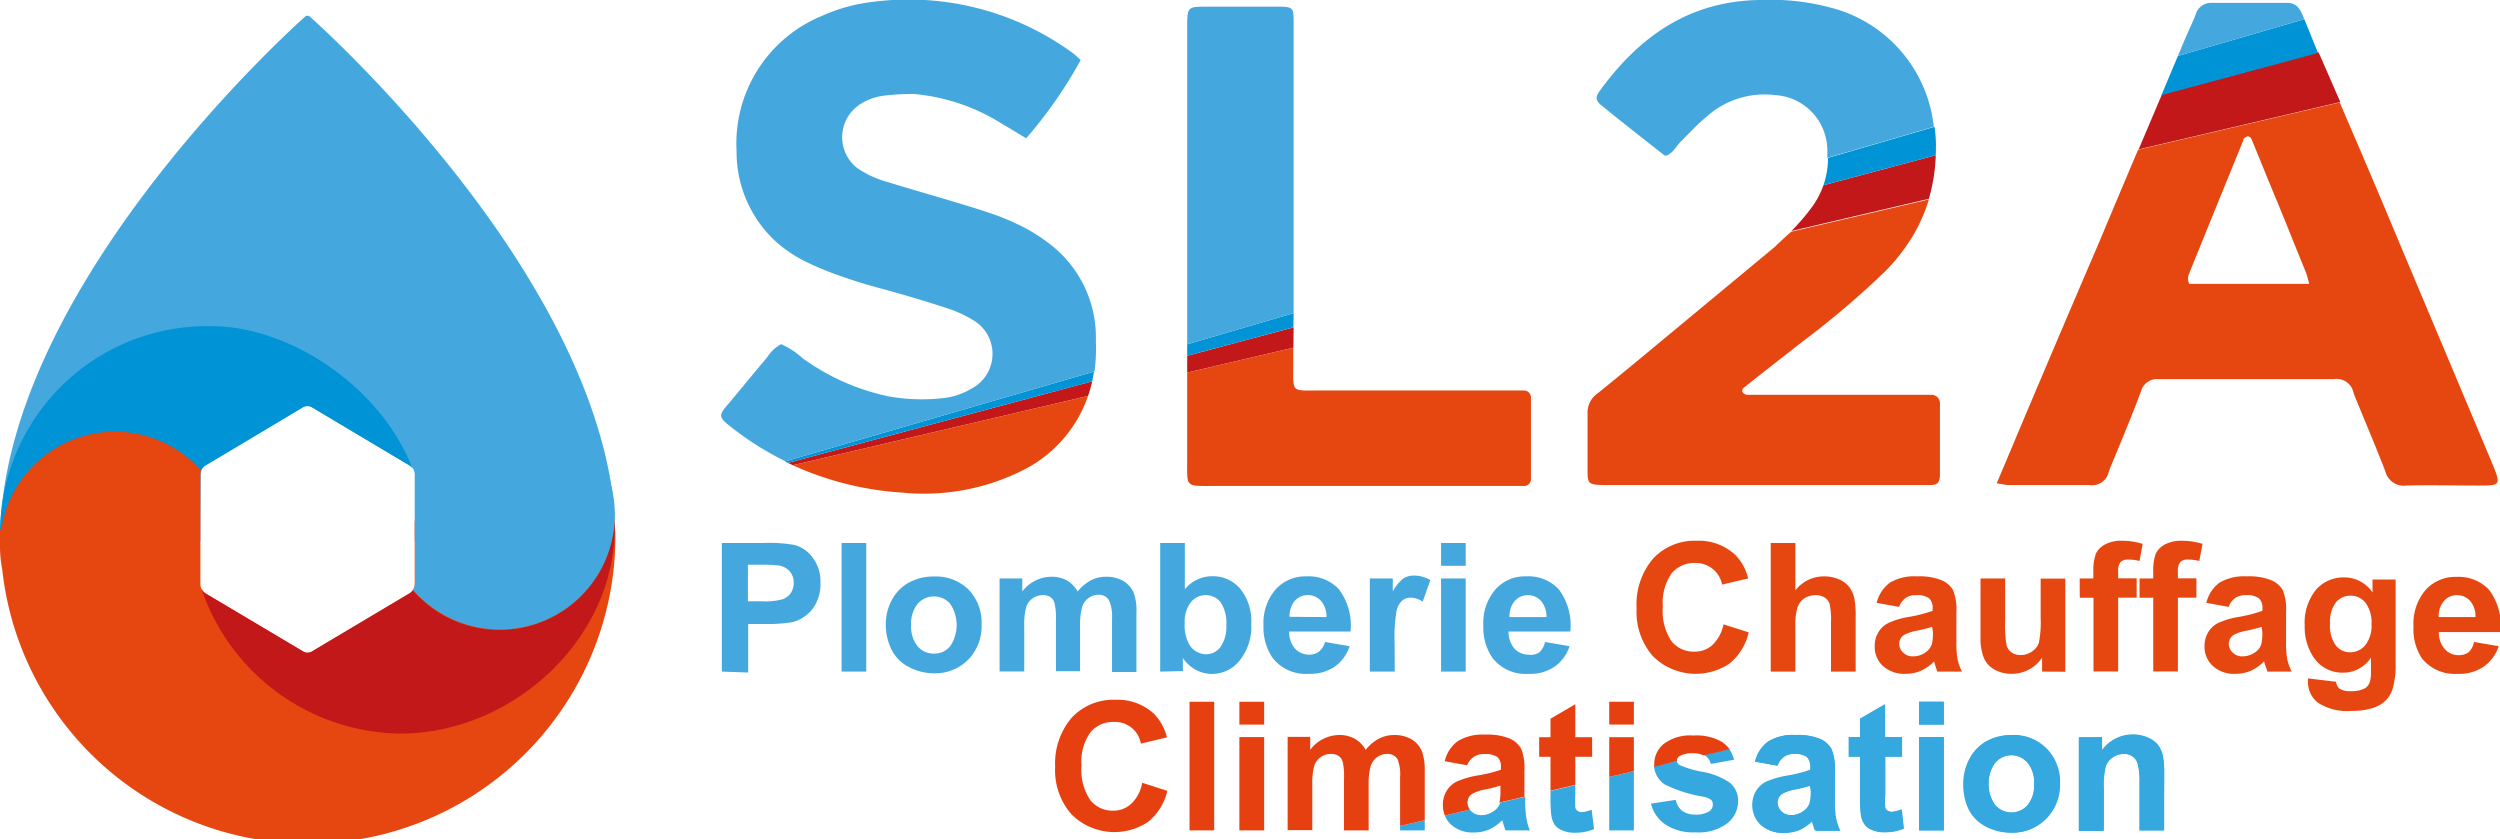<svg xmlns="http://www.w3.org/2000/svg" viewBox="0 0 191.63 64.33"><defs><style>.cls-1{fill:#44a8df;}.cls-2{fill:#0093d5;}.cls-3{fill:#e64610;}.cls-4{fill:#c21819;}.cls-5{fill:#35a8e0;}.cls-6{fill:#e64011;}</style></defs><g id="Calque_2" data-name="Calque 2"><g id="Menu"><path class="cls-1" d="M47,38.17c-2.24-17.58-21.13-35-23.24-36.89a.28.28,0,0,0-.38,0C21.15,3.28,0,22.82,0,41.49H15.36V36.38a.83.83,0,0,1,.4-.71l7.44-4.44a.69.69,0,0,1,.73,0l7.45,4.44a.81.81,0,0,1,.41.71v5.11H46.34C46.34,40.37,47.14,39.29,47,38.17Z"/><path class="cls-2" d="M15.36,36.38a.83.83,0,0,1,.4-.71l7.44-4.44a.69.69,0,0,1,.73,0l7.45,4.44a.67.67,0,0,1,.22.19h0C29.05,29.41,22,25,16.22,25A15.89,15.89,0,0,0,0,40.89c0,.35,0,.69,0,1l15.33-1.77Z"/><path class="cls-3" d="M47.08,39.2l-15.29.71v4.86a.84.84,0,0,1-.41.72l-7.44,4.43a.65.65,0,0,1-.73,0l-7.45-4.43a.86.86,0,0,1-.4-.72V36.38a1,1,0,0,1,.05-.3A8.8,8.8,0,0,0,.1,40.58H0v.19c0,.24,0,.48,0,.72s0,.27,0,.41a9,9,0,0,0,.17,1.74,23.57,23.57,0,0,0,47-2.87C47.13,40.7,47.08,39.27,47.08,39.2Z"/><path class="cls-4" d="M47.09,39.78a8.8,8.8,0,0,1-15.45,5.47,1,1,0,0,1-.26.24l-7.44,4.43a.65.65,0,0,1-.73,0l-7.45-4.43a.89.89,0,0,1-.33-.39A16.33,16.33,0,0,0,30.65,56.23C39.55,56.23,47.55,48.56,47.09,39.78Z"/><path class="cls-1" d="M38.29,30.67A8.71,8.71,0,0,0,34,31.8l-.27,5-1.92,1v6.93a.91.91,0,0,1-.15.48,8.81,8.81,0,1,0,6.65-14.58Z"/><path class="cls-1" d="M55.33,51.48V41.62h3.2a11.3,11.3,0,0,1,2.36.15,2.54,2.54,0,0,1,1.42,1,3,3,0,0,1,.58,1.92,3.21,3.21,0,0,1-.33,1.53,2.67,2.67,0,0,1-.84,1,2.72,2.72,0,0,1-1,.47,11,11,0,0,1-2.07.14h-1.3v3.72Zm2-8.19v2.8h1.09A4.93,4.93,0,0,0,60,45.93a1.29,1.29,0,0,0,.62-.48,1.34,1.34,0,0,0,.22-.77,1.29,1.29,0,0,0-.31-.89,1.41,1.41,0,0,0-.8-.44,10.85,10.85,0,0,0-1.44-.06Z"/><path class="cls-1" d="M64.51,51.48V41.62H66.4v9.86Z"/><path class="cls-1" d="M67.9,47.81A3.81,3.81,0,0,1,68.36,46a3.18,3.18,0,0,1,1.32-1.35,3.9,3.9,0,0,1,1.9-.46,3.58,3.58,0,0,1,2.66,1,3.64,3.64,0,0,1,1,2.66,3.68,3.68,0,0,1-1,2.69,3.56,3.56,0,0,1-2.64,1.07,4.09,4.09,0,0,1-1.87-.45,3.05,3.05,0,0,1-1.36-1.3A4.33,4.33,0,0,1,67.9,47.81Zm1.94.1a2.41,2.41,0,0,0,.5,1.63,1.59,1.59,0,0,0,1.25.56,1.57,1.57,0,0,0,1.24-.56,2.91,2.91,0,0,0,0-3.26,1.61,1.61,0,0,0-1.24-.56,1.63,1.63,0,0,0-1.25.56A2.41,2.41,0,0,0,69.84,47.91Z"/><path class="cls-1" d="M76.62,44.34h1.74v1a2.81,2.81,0,0,1,2.23-1.13,2.41,2.41,0,0,1,1.19.28,2.17,2.17,0,0,1,.82.85,3.45,3.45,0,0,1,1-.85,2.45,2.45,0,0,1,1.16-.28,2.56,2.56,0,0,1,1.34.32,2,2,0,0,1,.81.93,4.08,4.08,0,0,1,.2,1.48v4.57H85.24V47.4A3,3,0,0,0,85,46a.89.89,0,0,0-.81-.41,1.22,1.22,0,0,0-.74.25,1.27,1.27,0,0,0-.51.71,5.21,5.21,0,0,0-.15,1.47v3.43H80.94V47.57a5.15,5.15,0,0,0-.11-1.35.83.83,0,0,0-.31-.45,1,1,0,0,0-.57-.15,1.34,1.34,0,0,0-.79.24,1.3,1.3,0,0,0-.5.68A5.07,5.07,0,0,0,78.51,48v3.47H76.62Z"/><path class="cls-1" d="M88.93,51.48V41.62h1.89v3.55a2.7,2.7,0,0,1,2.07-1,2.75,2.75,0,0,1,2.16.94,3.93,3.93,0,0,1,.86,2.72A4.14,4.14,0,0,1,95,50.66a2.72,2.72,0,0,1-2.12,1,2.69,2.69,0,0,1-1.21-.31,2.84,2.84,0,0,1-1-.91v1Zm1.88-3.72a3,3,0,0,0,.35,1.64,1.5,1.5,0,0,0,1.3.75,1.35,1.35,0,0,0,1.07-.53A2.67,2.67,0,0,0,94,47.93a2.85,2.85,0,0,0-.44-1.77,1.42,1.42,0,0,0-1.14-.54,1.44,1.44,0,0,0-1.13.53A2.44,2.44,0,0,0,90.81,47.76Z"/><path class="cls-1" d="M101.57,49.21l1.88.32a3.06,3.06,0,0,1-1.14,1.57,3.34,3.34,0,0,1-2,.55,3.21,3.21,0,0,1-2.76-1.22,4.1,4.1,0,0,1-.7-2.47,3.94,3.94,0,0,1,.93-2.78,3.05,3.05,0,0,1,2.35-1,3.16,3.16,0,0,1,2.51,1,4.62,4.62,0,0,1,.88,3.23H98.82a1.92,1.92,0,0,0,.45,1.31,1.45,1.45,0,0,0,1.09.46,1.16,1.16,0,0,0,.75-.24A1.48,1.48,0,0,0,101.57,49.21Zm.11-1.91a1.84,1.84,0,0,0-.43-1.25,1.36,1.36,0,0,0-2,0,1.77,1.77,0,0,0-.4,1.23Z"/><path class="cls-1" d="M106.91,51.48H105V44.34h1.76v1a3.15,3.15,0,0,1,.81-1,1.5,1.5,0,0,1,.82-.22,2.39,2.39,0,0,1,1.25.35l-.59,1.65a1.71,1.71,0,0,0-.89-.31,1,1,0,0,0-.67.22,1.51,1.51,0,0,0-.44.79,11.84,11.84,0,0,0-.15,2.4Z"/><path class="cls-1" d="M110.46,43.37V41.62h1.89v1.75Zm0,8.11V44.34h1.89v7.14Z"/><path class="cls-1" d="M118.43,49.21l1.88.32a3,3,0,0,1-1.15,1.57,3.29,3.29,0,0,1-2,.55,3.21,3.21,0,0,1-2.76-1.22,4.1,4.1,0,0,1-.7-2.47,3.94,3.94,0,0,1,.93-2.78,3,3,0,0,1,2.34-1,3.17,3.17,0,0,1,2.52,1,4.62,4.62,0,0,1,.88,3.23h-4.74a2,2,0,0,0,.46,1.31,1.44,1.44,0,0,0,1.09.46A1.16,1.16,0,0,0,118,50,1.54,1.54,0,0,0,118.43,49.21Zm.11-1.91a1.84,1.84,0,0,0-.43-1.25,1.33,1.33,0,0,0-1-.43,1.3,1.3,0,0,0-1,.45,1.72,1.72,0,0,0-.4,1.23Z"/><path class="cls-3" d="M132.11,47.86l1.93.61a4.28,4.28,0,0,1-1.48,2.4,4.66,4.66,0,0,1-5.85-.56,5.14,5.14,0,0,1-1.26-3.67,5.4,5.4,0,0,1,1.27-3.83,4.35,4.35,0,0,1,3.34-1.36A4.1,4.1,0,0,1,133,42.52a3.84,3.84,0,0,1,1,1.82l-2,.47a2,2,0,0,0-.73-1.21,2.07,2.07,0,0,0-1.35-.45,2.27,2.27,0,0,0-1.78.79,3.91,3.91,0,0,0-.68,2.55,4.14,4.14,0,0,0,.67,2.67,2.18,2.18,0,0,0,1.75.79,2,2,0,0,0,1.37-.5A3,3,0,0,0,132.11,47.86Z"/><path class="cls-3" d="M137.62,41.62v3.63a2.77,2.77,0,0,1,2.19-1.07,2.83,2.83,0,0,1,1.18.24,1.94,1.94,0,0,1,.79.62,2.28,2.28,0,0,1,.36.83,7.07,7.07,0,0,1,.1,1.42v4.19h-1.89V47.71a5.65,5.65,0,0,0-.11-1.43.94.94,0,0,0-.38-.48,1.21,1.21,0,0,0-.68-.18,1.61,1.61,0,0,0-.85.23,1.36,1.36,0,0,0-.54.69,4.25,4.25,0,0,0-.17,1.36v3.58h-1.89V41.62Z"/><path class="cls-3" d="M145.57,46.52l-1.72-.31a2.76,2.76,0,0,1,1-1.54,3.66,3.66,0,0,1,2.1-.49,4.5,4.5,0,0,1,1.88.3,1.81,1.81,0,0,1,.88.76,4,4,0,0,1,.25,1.69l0,2.21a7.81,7.81,0,0,0,.09,1.39,3.91,3.91,0,0,0,.34.95H148.5c-.05-.12-.11-.31-.18-.55s-.06-.19-.07-.23a3.32,3.32,0,0,1-1,.71,2.93,2.93,0,0,1-1.18.24,2.45,2.45,0,0,1-1.74-.6,2,2,0,0,1-.63-1.52,2,2,0,0,1,.29-1.08,1.83,1.83,0,0,1,.81-.72,6.07,6.07,0,0,1,1.5-.44,10.74,10.74,0,0,0,1.84-.47v-.19a1,1,0,0,0-.27-.77,1.58,1.58,0,0,0-1-.24,1.36,1.36,0,0,0-.78.2A1.4,1.4,0,0,0,145.57,46.52Zm2.53,1.53a11.55,11.55,0,0,1-1.15.29,3.27,3.27,0,0,0-1,.33.79.79,0,0,0-.37.67.91.91,0,0,0,.3.68,1,1,0,0,0,.75.29,1.62,1.62,0,0,0,1-.33,1.24,1.24,0,0,0,.46-.63,3.75,3.75,0,0,0,.07-.92Z"/><path class="cls-3" d="M156.53,51.48V50.41a2.74,2.74,0,0,1-1,.91,2.86,2.86,0,0,1-1.34.33,2.69,2.69,0,0,1-1.3-.32,1.86,1.86,0,0,1-.82-.89,4,4,0,0,1-.26-1.58V44.34h1.89v3.28a8.91,8.91,0,0,0,.11,1.85,1,1,0,0,0,.38.54,1.16,1.16,0,0,0,.7.2,1.44,1.44,0,0,0,.86-.27,1.34,1.34,0,0,0,.53-.66,7.87,7.87,0,0,0,.14-1.93v-3h1.89v7.14Z"/><path class="cls-3" d="M159.41,44.34h1.05V43.8a3.8,3.8,0,0,1,.19-1.35,1.59,1.59,0,0,1,.71-.72,2.66,2.66,0,0,1,1.3-.28,5.26,5.26,0,0,1,1.58.24L164,43a3.84,3.84,0,0,0-.87-.11.78.78,0,0,0-.59.2,1.07,1.07,0,0,0-.18.73v.51h1.42v1.48h-1.42v5.66h-1.89V45.82h-1.05Z"/><path class="cls-3" d="M164,44.34h1.05V43.8a3.8,3.8,0,0,1,.19-1.35,1.59,1.59,0,0,1,.71-.72,2.66,2.66,0,0,1,1.3-.28,5.26,5.26,0,0,1,1.58.24L168.58,43a3.84,3.84,0,0,0-.87-.11.78.78,0,0,0-.59.2,1.07,1.07,0,0,0-.18.73v.51h1.42v1.48h-1.42v5.66h-1.89V45.82H164Z"/><path class="cls-3" d="M170.83,46.52l-1.71-.31a2.7,2.7,0,0,1,1-1.54,3.66,3.66,0,0,1,2.1-.49,4.55,4.55,0,0,1,1.89.3,1.83,1.83,0,0,1,.87.76,3.85,3.85,0,0,1,.25,1.69l0,2.21a7.81,7.81,0,0,0,.09,1.39,4.39,4.39,0,0,0,.34.95h-1.87c0-.12-.11-.31-.18-.55a1.32,1.32,0,0,0-.07-.23,3.4,3.4,0,0,1-1,.71,3,3,0,0,1-1.18.24,2.42,2.42,0,0,1-1.74-.6,2,2,0,0,1-.64-1.52,2.08,2.08,0,0,1,.29-1.08,1.83,1.83,0,0,1,.81-.72,6,6,0,0,1,1.51-.44,10.82,10.82,0,0,0,1.83-.47v-.19a1,1,0,0,0-.27-.77,1.55,1.55,0,0,0-1-.24,1.38,1.38,0,0,0-.79.2A1.4,1.4,0,0,0,170.83,46.52Zm2.53,1.53a10.85,10.85,0,0,1-1.15.29,3.37,3.37,0,0,0-1,.33.82.82,0,0,0-.37.67.91.91,0,0,0,.3.68,1,1,0,0,0,.75.29,1.67,1.67,0,0,0,1-.33,1.16,1.16,0,0,0,.45-.63,3.75,3.75,0,0,0,.07-.92Z"/><path class="cls-3" d="M176.91,52l2.16.26a.78.78,0,0,0,.25.52,1.46,1.46,0,0,0,.85.2,2.31,2.31,0,0,0,1.11-.22.92.92,0,0,0,.37-.48,2.83,2.83,0,0,0,.09-.87v-1a2.55,2.55,0,0,1-2.14,1.15,2.63,2.63,0,0,1-2.28-1.21,4.16,4.16,0,0,1-.66-2.4,4,4,0,0,1,.87-2.75,2.78,2.78,0,0,1,2.15-.94,2.59,2.59,0,0,1,2.18,1.16v-1h1.77v6.41a6.37,6.37,0,0,1-.21,1.89,2.19,2.19,0,0,1-.58,1,2.51,2.51,0,0,1-1,.56,5.1,5.1,0,0,1-1.59.21,4.1,4.1,0,0,1-2.58-.63,2,2,0,0,1-.76-1.58C176.9,52.12,176.91,52.05,176.91,52Zm1.69-4.2a2.61,2.61,0,0,0,.44,1.67,1.37,1.37,0,0,0,1.09.53,1.51,1.51,0,0,0,1.17-.54,2.38,2.38,0,0,0,.48-1.61,2.54,2.54,0,0,0-.46-1.65,1.46,1.46,0,0,0-1.16-.54,1.4,1.4,0,0,0-1.12.53A2.5,2.5,0,0,0,178.6,47.76Z"/><path class="cls-3" d="M189.64,49.21l1.89.32a3.07,3.07,0,0,1-1.15,1.57,3.31,3.31,0,0,1-2,.55,3.21,3.21,0,0,1-2.76-1.22A4.1,4.1,0,0,1,185,48a3.94,3.94,0,0,1,.93-2.78,3.05,3.05,0,0,1,2.35-1,3.2,3.2,0,0,1,2.52,1,4.67,4.67,0,0,1,.88,3.23h-4.74a1.92,1.92,0,0,0,.46,1.31,1.42,1.42,0,0,0,1.09.46,1.2,1.2,0,0,0,.75-.24A1.47,1.47,0,0,0,189.64,49.21Zm.11-1.91a1.79,1.79,0,0,0-.42-1.25,1.33,1.33,0,0,0-1-.43,1.31,1.31,0,0,0-1,.45,1.77,1.77,0,0,0-.4,1.23Z"/><path class="cls-4" d="M177.72,4l-12,3.23c-.6,1.4-1.19,2.81-1.79,4.22l15.46-3.63Z"/><path class="cls-4" d="M83.72,29.23,60.39,35.48l.38.18L83.4,30.35A9.69,9.69,0,0,0,83.72,29.23Z"/><path class="cls-4" d="M148.38,11.9l-8.61,2.3a6.42,6.42,0,0,1-.91,1.71,15.64,15.64,0,0,1-1.55,1.8l10.54-2.47A13.48,13.48,0,0,0,148.38,11.9Z"/><path class="cls-4" d="M99.16,25.09,91,27.27v1.29l8.14-1.91Z"/><path class="cls-2" d="M176.63,1.47l-9.69,2.82-1.26,3,12-3.23Z"/><path class="cls-2" d="M83.86,28.48,60.17,35.37l.22.11,23.33-6.25C83.77,29,83.82,28.73,83.86,28.48Z"/><path class="cls-2" d="M148.39,10.9a11.74,11.74,0,0,0-.1-1.18l-8.17,2.38a6.43,6.43,0,0,1-.35,2.1l8.61-2.3C148.39,11.57,148.4,11.24,148.39,10.9Z"/><path class="cls-2" d="M99.16,24,91,26.39v.88l8.14-2.18Z"/><path class="cls-1" d="M176.5,1.16c-.23-.54-.51-.94-1.17-.94-1.94,0-3.87,0-5.81,0a1.22,1.22,0,0,0-1.22.9c-.19.5-.43,1-.65,1.49s-.47,1.12-.71,1.68l9.69-2.82Z"/><path class="cls-1" d="M84,26.11a9,9,0,0,0-3.67-7.51A12.74,12.74,0,0,0,78,17.19a18.41,18.41,0,0,0-2-.82c-1.15-.39-2.31-.73-3.47-1.08-1.62-.48-3.25-.95-4.87-1.45a7.6,7.6,0,0,1-1.94-.95A3,3,0,0,1,65.92,8a4.31,4.31,0,0,1,1.86-.67A19.68,19.68,0,0,1,70,7.2a15.14,15.14,0,0,1,6.82,2.3c.62.35,1.23.74,1.84,1.1a34.48,34.48,0,0,0,4.18-6c-.21-.18-.42-.4-.66-.57A21.34,21.34,0,0,0,67,.13a13.19,13.19,0,0,0-4,1.09,10.57,10.57,0,0,0-6.54,10.37,9.32,9.32,0,0,0,3.09,7,10.5,10.5,0,0,0,2.51,1.61c.44.21.89.4,1.34.58a41.11,41.11,0,0,0,4.49,1.43c1.57.44,3.14.9,4.69,1.41a9.43,9.43,0,0,1,2,.91,3,3,0,0,1-.1,5.25,5.36,5.36,0,0,1-2.22.74,14.51,14.51,0,0,1-4.16-.14,17.25,17.25,0,0,1-6.59-2.93,6,6,0,0,0-1.64-1.07,2.91,2.91,0,0,0-1.06,1c-.89,1.06-1.78,2.14-2.67,3.21-1.11,1.34-1.3,1.24.31,2.46a23,23,0,0,0,3.76,2.31l23.69-6.89A14.07,14.07,0,0,0,84,26.11Z"/><path class="cls-1" d="M141,.78A17.87,17.87,0,0,0,134.87,0c-5.39.08-9.24,2.81-12.27,7-.32.45-.29.72.17,1.09,1.59,1.3,3.21,2.56,4.82,3.83,0,0,.12,0,.18,0,.46-.21.7-.66,1-1,.69-.68,1.34-1.4,2.07-2a6.64,6.64,0,0,1,5.22-1.63,4.25,4.25,0,0,1,4,4,7.32,7.32,0,0,1,0,.81l8.17-2.38A10.59,10.59,0,0,0,141,.78Z"/><path class="cls-1" d="M99.16,18.6V2.78c0-.42,0-.85,0-1.27,0-.9-.12-1-1.1-1-1.81,0-3.63,0-5.44,0C91,.5,91,.51,91,2.1V26.39L99.16,24Z"/><path class="cls-3" d="M155.67,30.84c-.85,2-1.68,4-2.62,6.21.46.06.7.13.93.13,2.06,0,4.12,0,6.17,0a1.31,1.31,0,0,0,1.49-1c.13-.41.31-.79.47-1.18.69-1.68,1.39-3.35,2-5a1.27,1.27,0,0,1,1.35-.94c4.48,0,9,0,13.44,0a1.31,1.31,0,0,1,1.49,1c.07.23.17.46.26.68.73,1.79,1.49,3.57,2.19,5.38a1.45,1.45,0,0,0,1.6,1.1c1.81-.05,3.63,0,5.45,0s1.85,0,1.1-1.8L183.91,18.6q-2-4.8-4.07-9.59c-.16-.39-.33-.77-.49-1.16l-15.46,3.63q-1.51,3.56-3,7.12Q158.26,24.72,155.67,30.84Zm12.18-10,.93-2.28c1.05-2.6,2.11-5.19,3.17-7.79,0-.05,0-.13.07-.16a.54.54,0,0,1,.28-.16.35.35,0,0,1,.27.18c.67,1.62,1.32,3.25,2,4.87.41,1,.82,2,1.24,3.06l.94,2.31c.09.21.13.45.26.89h-9.2A.91.91,0,0,1,167.85,20.88Z"/><path class="cls-3" d="M78.17,36.16a10,10,0,0,0,5.23-5.81L60.77,35.66a23.83,23.83,0,0,0,8.4,2.1A16.84,16.84,0,0,0,78.17,36.16Z"/><path class="cls-3" d="M136.38,18.6c-.13.11-.24.24-.37.35l-8.8,7.3c-1.59,1.32-3.17,2.63-4.77,3.92a1.78,1.78,0,0,0-.75,1.55c0,1.45,0,2.9,0,4.36,0,1,.09,1.07,1.19,1.1h23.78c.43,0,.85,0,1.27,0,.58,0,.76-.19.77-.77,0-1.76,0-3.52,0-5.27,0-.06,0-.12,0-.18a.65.65,0,0,0-.66-.7l-1.45,0H135.35c-.49,0-1,0-1.45,0a.46.46,0,0,1-.29-.15c-.17-.19,0-.36.13-.45,1.47-1.17,2.95-2.32,4.43-3.48a66.58,66.58,0,0,0,6.35-5.4,14.25,14.25,0,0,0,1.74-2.13,12.31,12.31,0,0,0,1.59-3.36l-10.54,2.47C137,18,136.7,18.31,136.38,18.6Z"/><path class="cls-3" d="M93,37.25h22.51c.42,0,.85,0,1.27,0a.52.52,0,0,0,.57-.56q0-3.07,0-6.17a.54.54,0,0,0-.54-.59c-.49,0-1,0-1.45,0-4.72,0-9.45,0-14.16,0-2.26,0-2.07.22-2.07-2V26.65L91,28.56v6.59C91,37.37,90.8,37.25,93,37.25Z"/><path class="cls-5" d="M136.26,58.69l-1.72-.31a2.7,2.7,0,0,1,1-1.54,3.66,3.66,0,0,1,2.1-.5,4.5,4.5,0,0,1,1.88.3,1.84,1.84,0,0,1,.87.76,3.87,3.87,0,0,1,.26,1.7l0,2.2a7.74,7.74,0,0,0,.09,1.39,3.83,3.83,0,0,0,.34,1h-1.87c-.05-.12-.11-.31-.19-.56l-.06-.22a3.44,3.44,0,0,1-1,.71,2.92,2.92,0,0,1-1.18.23,2.45,2.45,0,0,1-1.74-.6,2.14,2.14,0,0,1-.34-2.59,1.85,1.85,0,0,1,.81-.73,7.09,7.09,0,0,1,1.5-.44,10.07,10.07,0,0,0,1.84-.46V58.8a1,1,0,0,0-.27-.78,1.66,1.66,0,0,0-1-.23,1.34,1.34,0,0,0-.78.2A1.36,1.36,0,0,0,136.26,58.69Zm2.53,1.53a11.55,11.55,0,0,1-1.15.29,3.27,3.27,0,0,0-1,.33.78.78,0,0,0-.37.67.94.94,0,0,0,.29.68,1.06,1.06,0,0,0,.76.29,1.59,1.59,0,0,0,1-.34,1.14,1.14,0,0,0,.45-.62,3.61,3.61,0,0,0,.08-.92Z"/><path class="cls-5" d="M145.79,56.5V58H144.5v2.88a8.67,8.67,0,0,0,0,1,.41.41,0,0,0,.17.24.58.58,0,0,0,.32.1,2.23,2.23,0,0,0,.76-.19l.16,1.47a3.7,3.7,0,0,1-1.49.28,2.25,2.25,0,0,1-.92-.17,1.24,1.24,0,0,1-.6-.44,1.74,1.74,0,0,1-.27-.74,9.2,9.2,0,0,1-.06-1.33V58h-.87V56.5h.87V55.08l1.9-1.1V56.5Z"/><path class="cls-5" d="M147.1,55.54V53.79H149v1.75Zm0,8.11V56.5H149v7.15Z"/><path class="cls-5" d="M150.49,60a3.89,3.89,0,0,1,.47-1.83,3.19,3.19,0,0,1,1.31-1.34,3.91,3.91,0,0,1,1.9-.47,3.53,3.53,0,0,1,2.66,1.06,3.64,3.64,0,0,1,1,2.66,3.68,3.68,0,0,1-1.05,2.69,3.53,3.53,0,0,1-2.63,1.06,4.12,4.12,0,0,1-1.88-.44,3.08,3.08,0,0,1-1.35-1.3A4.36,4.36,0,0,1,150.49,60Zm1.94.1a2.36,2.36,0,0,0,.51,1.63,1.65,1.65,0,0,0,2.48,0,2.38,2.38,0,0,0,.5-1.64,2.35,2.35,0,0,0-.5-1.62,1.63,1.63,0,0,0-2.48,0A2.36,2.36,0,0,0,152.43,60.08Z"/><path class="cls-5" d="M165.85,63.65H164V60a5.59,5.59,0,0,0-.12-1.49,1,1,0,0,0-.4-.53,1.08,1.08,0,0,0-.65-.19,1.5,1.5,0,0,0-.88.27,1.4,1.4,0,0,0-.54.71,6.15,6.15,0,0,0-.14,1.65v3.23h-1.89V56.5h1.75v1a2.89,2.89,0,0,1,2.36-1.21,2.83,2.83,0,0,1,1.14.23,2,2,0,0,1,.79.57,2.25,2.25,0,0,1,.37.8,5.88,5.88,0,0,1,.1,1.27Z"/><path class="cls-5" d="M140.63,61.3l0-2.2a3.87,3.87,0,0,0-.26-1.7,1.84,1.84,0,0,0-.87-.76,4.5,4.5,0,0,0-1.88-.3,3.66,3.66,0,0,0-2.1.5,2.7,2.7,0,0,0-1,1.54l1.72.31a1.36,1.36,0,0,1,.46-.7,1.34,1.34,0,0,1,.78-.2,1.66,1.66,0,0,1,1,.23,1,1,0,0,1,.27.78V59a10.07,10.07,0,0,1-1.84.46,7.09,7.09,0,0,0-1.5.44,1.85,1.85,0,0,0-.81.73,2.14,2.14,0,0,0,.34,2.59,2.45,2.45,0,0,0,1.74.6,2.92,2.92,0,0,0,1.18-.23,3.44,3.44,0,0,0,1-.71l.06.22c.08.25.14.44.19.56h1.87a3.83,3.83,0,0,1-.34-1A7.74,7.74,0,0,1,140.63,61.3Zm-1.84-.7a3.61,3.61,0,0,1-.08.92,1.14,1.14,0,0,1-.45.62,1.59,1.59,0,0,1-1,.34,1.06,1.06,0,0,1-.76-.29.94.94,0,0,1-.29-.68.78.78,0,0,1,.37-.67,3.27,3.27,0,0,1,1-.33,11.55,11.55,0,0,0,1.15-.29Z"/><path class="cls-5" d="M145,62.25a.58.58,0,0,1-.32-.1.41.41,0,0,1-.17-.24,8.67,8.67,0,0,1,0-1V58h1.29V56.5H144.5V54l-1.9,1.1V56.5h-.87V58h.87v3.12a9.2,9.2,0,0,0,.06,1.33,1.74,1.74,0,0,0,.27.74,1.24,1.24,0,0,0,.6.44,2.25,2.25,0,0,0,.92.17,3.7,3.7,0,0,0,1.49-.28l-.16-1.47A2.23,2.23,0,0,1,145,62.25Z"/><rect class="cls-5" x="147.1" y="53.79" width="1.89" height="1.75"/><rect class="cls-5" x="147.1" y="56.5" width="1.89" height="7.15"/><path class="cls-5" d="M154.17,56.34a3.91,3.91,0,0,0-1.9.47A3.19,3.19,0,0,0,151,58.15a3.89,3.89,0,0,0-.47,1.83,4.36,4.36,0,0,0,.47,2.09,3.08,3.08,0,0,0,1.35,1.3,4.12,4.12,0,0,0,1.88.44,3.53,3.53,0,0,0,2.63-1.06,3.68,3.68,0,0,0,1.05-2.69,3.64,3.64,0,0,0-1-2.66A3.53,3.53,0,0,0,154.17,56.34Zm1.25,5.37a1.65,1.65,0,0,1-2.48,0,2.86,2.86,0,0,1,0-3.26,1.63,1.63,0,0,1,2.48,0,2.35,2.35,0,0,1,.5,1.62A2.38,2.38,0,0,1,155.42,61.71Z"/><path class="cls-5" d="M165.75,57.94a2.25,2.25,0,0,0-.37-.8,2,2,0,0,0-.79-.57,2.83,2.83,0,0,0-1.14-.23,2.89,2.89,0,0,0-2.36,1.21v-1h-1.75v7.15h1.89V60.42a6.15,6.15,0,0,1,.14-1.65,1.4,1.4,0,0,1,.54-.71,1.5,1.5,0,0,1,.88-.27,1.08,1.08,0,0,1,.65.19,1,1,0,0,1,.4.53A5.59,5.59,0,0,1,164,60v3.65h1.89V59.21A5.88,5.88,0,0,0,165.75,57.94Z"/><polygon class="cls-5" points="107.32 63.65 109.21 63.65 109.21 62.87 107.32 63.31 107.32 63.65"/><path class="cls-5" d="M117,62.69a7.74,7.74,0,0,1-.09-1.39v-.23l-1.92.45a1.14,1.14,0,0,1-.45.62,1.59,1.59,0,0,1-1,.34,1.06,1.06,0,0,1-.76-.29l-.11-.13h0l-1.92.45a1.83,1.83,0,0,0,.48.7,2.45,2.45,0,0,0,1.74.6,2.92,2.92,0,0,0,1.18-.23,3.44,3.44,0,0,0,1-.71l.06.22c.08.25.14.44.19.56h1.87A3.83,3.83,0,0,1,117,62.69Z"/><path class="cls-5" d="M122,62.06a2.23,2.23,0,0,1-.76.19.55.55,0,0,1-.32-.1.41.41,0,0,1-.17-.24,8.67,8.67,0,0,1,0-1v-.73l-1.9.45v.52a9.2,9.2,0,0,0,.06,1.33,1.88,1.88,0,0,0,.26.74,1.32,1.32,0,0,0,.61.44,2.25,2.25,0,0,0,.92.17,3.73,3.73,0,0,0,1.49-.28Z"/><polygon class="cls-5" points="123.35 63.65 125.24 63.65 125.24 59.11 123.35 59.55 123.35 63.65"/><path class="cls-5" d="M132.55,57.39l-2,.47a.76.76,0,0,1,.16.06,1.12,1.12,0,0,1,.43.64l1.79-.33A4.29,4.29,0,0,0,132.55,57.39Z"/><path class="cls-5" d="M132.6,60a5.36,5.36,0,0,0-2.11-.84,7.46,7.46,0,0,1-1.77-.53.45.45,0,0,1-.19-.31l-1.75.41a1.89,1.89,0,0,0,.84,1.41,10.72,10.72,0,0,0,2.9.92,1.48,1.48,0,0,1,.64.25.48.48,0,0,1,.13.35.61.61,0,0,1-.25.51,1.84,1.84,0,0,1-1.1.27,1.67,1.67,0,0,1-1-.29,1.42,1.42,0,0,1-.49-.84l-1.9.29a2.73,2.73,0,0,0,1.12,1.61,3.93,3.93,0,0,0,2.31.59,3.65,3.65,0,0,0,2.43-.7,2.16,2.16,0,0,0,.82-1.69A1.78,1.78,0,0,0,132.6,60Z"/><path class="cls-6" d="M100.59,60.18a5,5,0,0,1,.15-1.47,1.26,1.26,0,0,1,.5-.68,1.39,1.39,0,0,1,.79-.24,1,1,0,0,1,.57.15.85.85,0,0,1,.32.45,5.27,5.27,0,0,1,.1,1.34v3.92h1.89V60.22a5.29,5.29,0,0,1,.15-1.48,1.41,1.41,0,0,1,.51-.71,1.29,1.29,0,0,1,.75-.24.88.88,0,0,1,.8.4,3.07,3.07,0,0,1,.2,1.38v3.74l1.89-.44V59.08A4.36,4.36,0,0,0,109,57.6a2,2,0,0,0-.82-.94,2.62,2.62,0,0,0-1.33-.32,2.53,2.53,0,0,0-1.17.29,3.16,3.16,0,0,0-1,.85,2.13,2.13,0,0,0-.83-.85,2.38,2.38,0,0,0-1.19-.29,2.8,2.8,0,0,0-2.23,1.14v-1H98.7v7.15h1.89Z"/><polygon class="cls-6" points="118.85 60.61 120.75 60.16 120.75 58.01 122.04 58.01 122.04 56.51 120.75 56.51 120.75 53.98 118.85 55.09 118.85 56.51 117.98 56.51 117.98 58.01 118.85 58.01 118.85 60.61"/><polygon class="cls-6" points="125.24 59.11 125.24 56.51 123.35 56.51 123.35 59.55 125.24 59.11"/><path class="cls-6" d="M128.53,58.33v0a.44.44,0,0,1,.22-.38,2,2,0,0,1,1.07-.21,1.63,1.63,0,0,1,.75.16l2-.47a2.28,2.28,0,0,0-.59-.57,3.93,3.93,0,0,0-2.18-.48,3.38,3.38,0,0,0-2.27.64,2,2,0,0,0-.73,1.56v.2Z"/><path class="cls-6" d="M87.55,60l1.93.62A4.34,4.34,0,0,1,88,63a4.66,4.66,0,0,1-5.85-.56,5.12,5.12,0,0,1-1.27-3.67A5.38,5.38,0,0,1,82.16,55a4.37,4.37,0,0,1,3.35-1.36,4.09,4.09,0,0,1,2.94,1.07,3.94,3.94,0,0,1,1,1.81l-2,.48a2,2,0,0,0-2.08-1.66,2.21,2.21,0,0,0-1.78.79,3.81,3.81,0,0,0-.69,2.55,4.11,4.11,0,0,0,.68,2.66,2.17,2.17,0,0,0,1.75.8,2,2,0,0,0,1.36-.51A2.86,2.86,0,0,0,87.55,60Z"/><path class="cls-6" d="M91.18,63.65V53.79h1.89v9.86Z"/><path class="cls-6" d="M95,55.54V53.79H96.9v1.75Zm0,8.11V56.5H96.9v7.15Z"/><path class="cls-6" d="M113.2,59.45a6.91,6.91,0,0,0-1.5.44,1.85,1.85,0,0,0-.81.73,2,2,0,0,0-.29,1.08,2.12,2.12,0,0,0,.15.81l1.92-.45a.93.93,0,0,1-.18-.55.78.78,0,0,1,.37-.67,3.27,3.27,0,0,1,1-.33,11.55,11.55,0,0,0,1.15-.29v.38a3.61,3.61,0,0,1-.08.92l1.92-.45,0-2a3.87,3.87,0,0,0-.26-1.7,1.89,1.89,0,0,0-.87-.76,4.5,4.5,0,0,0-1.88-.3,3.66,3.66,0,0,0-2.1.5,2.65,2.65,0,0,0-1,1.54l1.72.31A1.3,1.3,0,0,1,113,58a1.34,1.34,0,0,1,.78-.2,1.66,1.66,0,0,1,1,.23,1,1,0,0,1,.27.78V59A10.3,10.3,0,0,1,113.2,59.45Z"/><rect class="cls-6" x="123.35" y="53.79" width="1.89" height="1.75"/></g></g></svg>